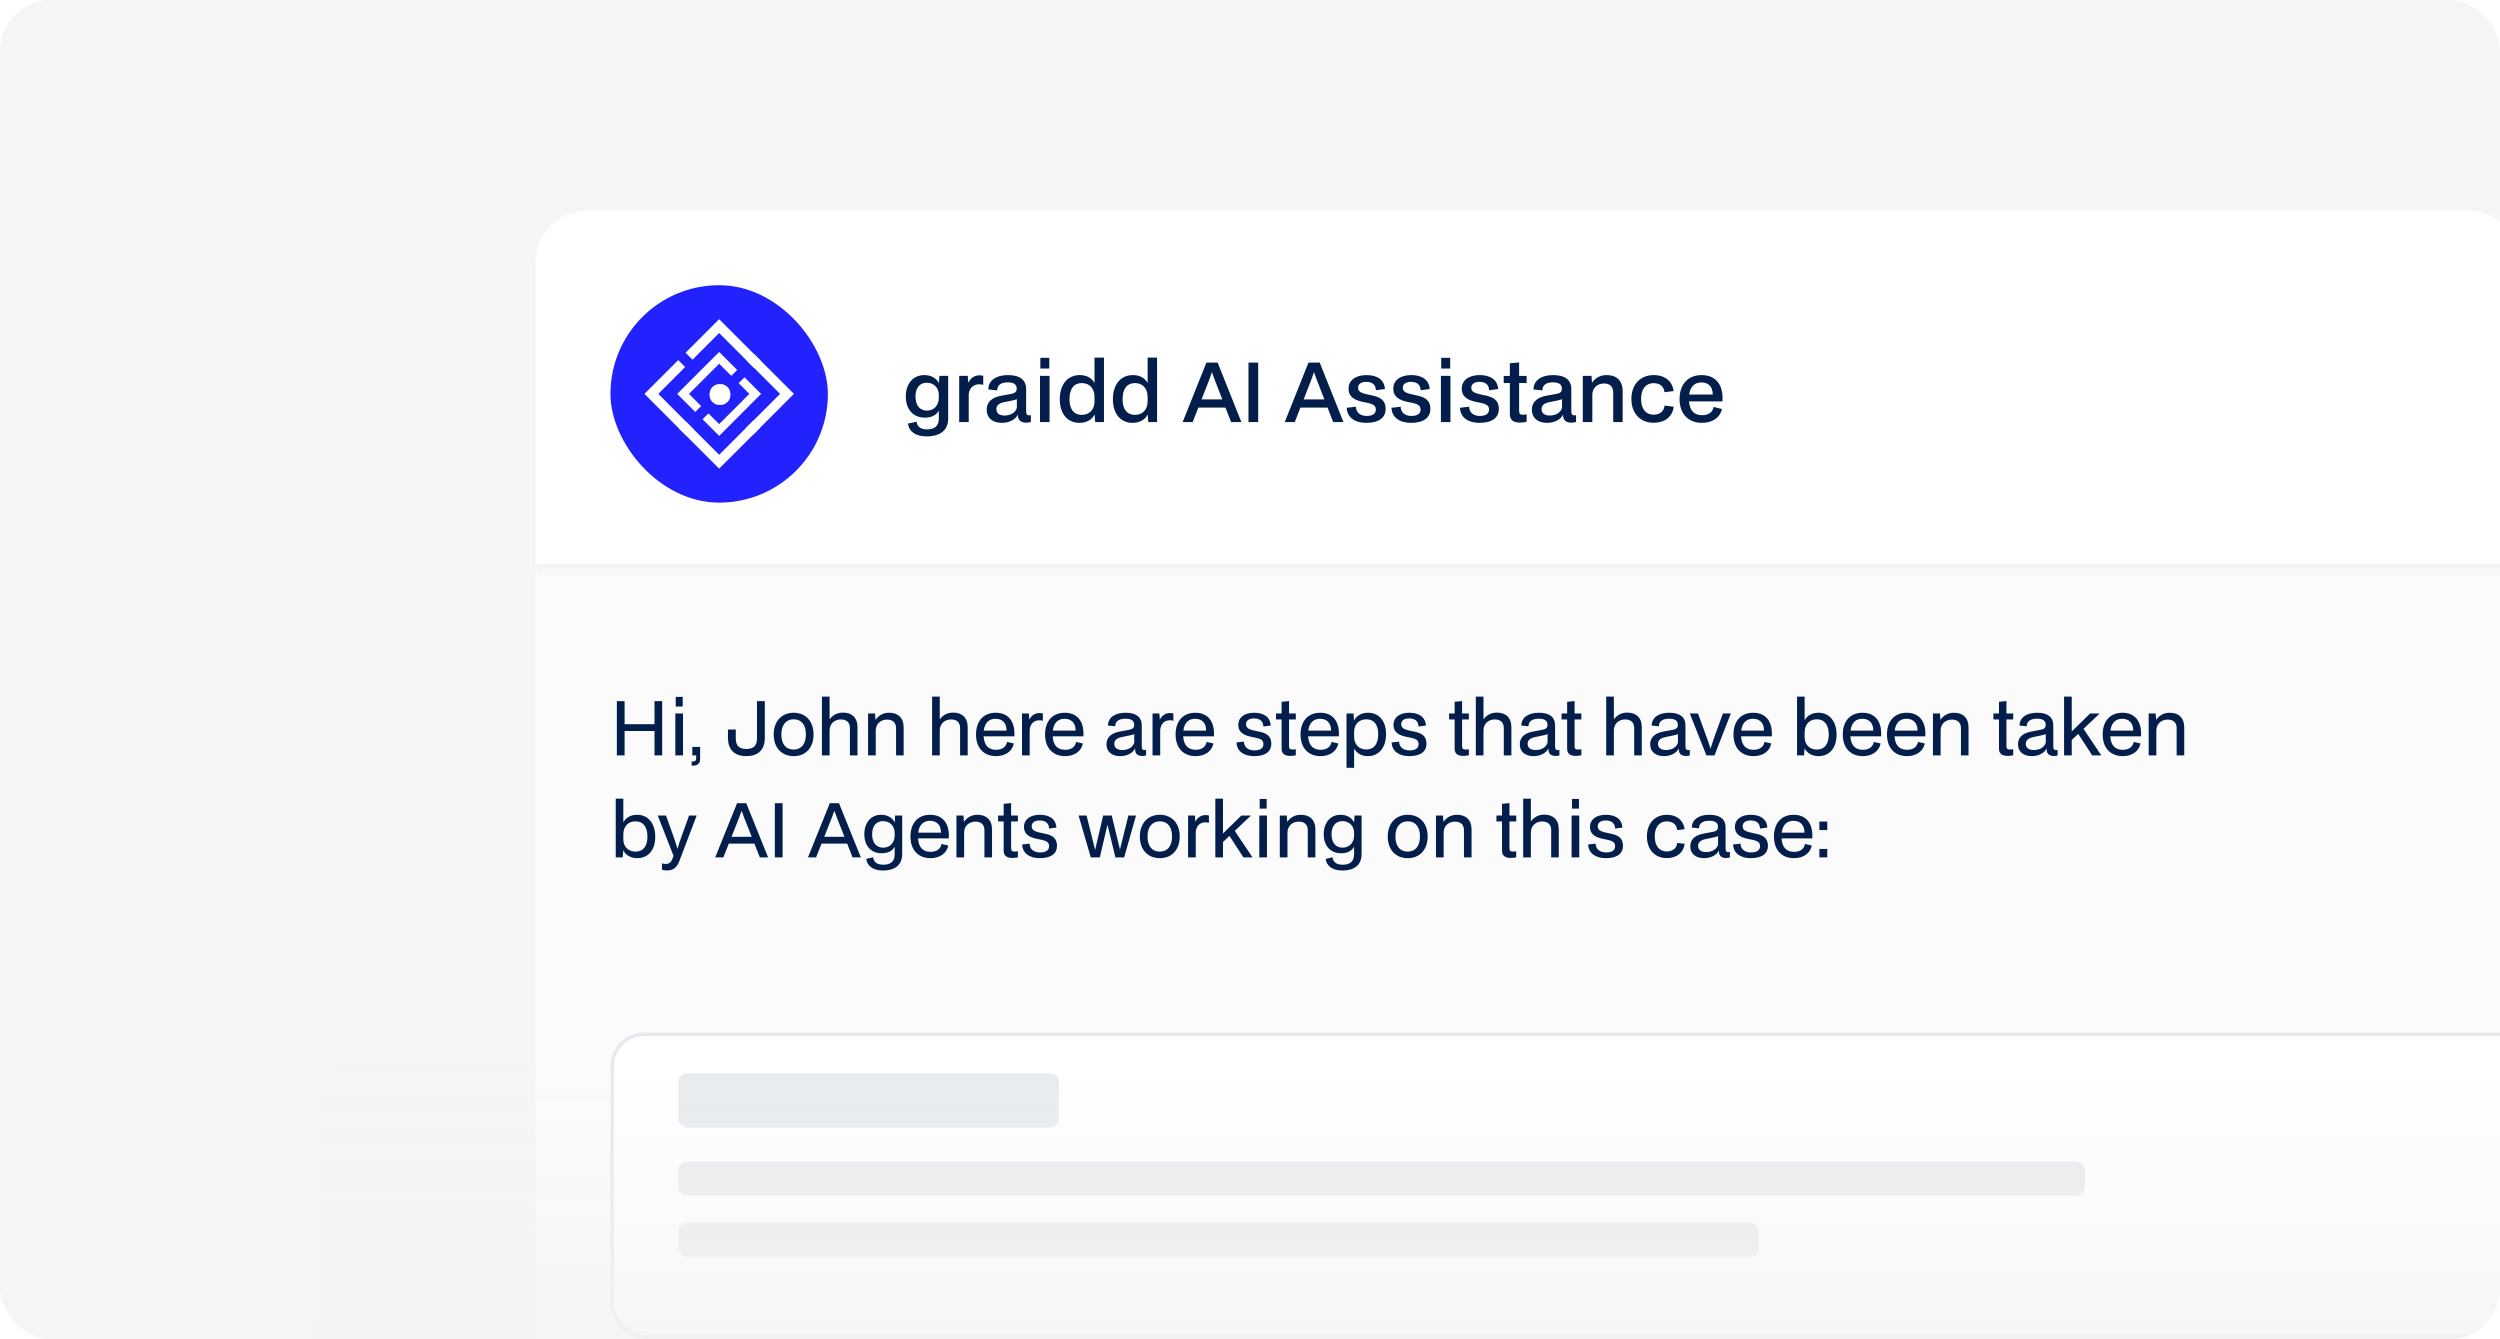 <svg width="392" height="210" viewBox="0 0 392 210" fill="none" xmlns="http://www.w3.org/2000/svg">
<g clip-path="url(#clip0_243_531)">
<rect width="392" height="210" rx="8" fill="#F5F5F6"/>
<g filter="url(#filter0_d_243_531)">
<rect x="84" y="33" width="311.085" height="202.418" rx="8.095" fill="#FBFBFB"/>
</g>
<g filter="url(#filter1_dd_243_531)">
<rect x="95.719" y="157.647" width="314.281" height="47.941" rx="5.327" fill="white"/>
<rect x="95.985" y="157.914" width="313.748" height="47.408" rx="5.06" stroke="#465A7A" stroke-opacity="0.14" stroke-width="0.533"/>
</g>
<rect x="106.372" y="168.301" width="59.66" height="8.523" rx="1.349" fill="#E7EAEE"/>
<rect x="106.372" y="182.15" width="220.529" height="5.327" rx="1.349" fill="#CDD2DA" fill-opacity="0.47"/>
<rect x="106.372" y="191.739" width="169.392" height="5.327" rx="1.349" fill="#CDD2DA" fill-opacity="0.47"/>
<mask id="path-8-inside-1_243_531" fill="white">
<path d="M84 41.094C84 36.624 87.624 33 92.094 33L386.99 33C391.461 33 395.085 36.624 395.085 41.094V89.464H84V41.094Z"/>
</mask>
<path d="M84 41.094C84 36.624 87.624 33 92.094 33L386.99 33C391.461 33 395.085 36.624 395.085 41.094V89.464H84V41.094Z" fill="white"/>
<path d="M84 33L395.085 33L84 33ZM395.085 90.529H84V88.399H395.085V90.529ZM84 89.464V33V89.464ZM395.085 33V89.464V33Z" fill="#465A7A" fill-opacity="0.08" mask="url(#path-8-inside-1_243_531)"/>
<path d="M145.275 68.427C143.562 68.427 142.501 67.634 142.36 66.419L143.728 66.125C143.818 67.02 144.508 67.327 145.365 67.327C146.477 67.327 147.206 66.841 147.206 65.665V64.4C146.771 65.154 145.991 65.486 145.007 65.486C143.179 65.486 142.028 64.169 142.028 62.175C142.028 60.194 143.153 58.813 144.943 58.813C145.978 58.813 146.835 59.286 147.218 60.078L147.295 58.941H148.676V65.627C148.676 67.302 147.615 68.427 145.275 68.427ZM145.352 64.387C146.464 64.387 147.206 63.543 147.206 62.392V61.945C147.206 60.807 146.451 60.014 145.314 60.014C144.176 60.014 143.549 60.858 143.549 62.188C143.549 63.492 144.176 64.387 145.352 64.387ZM150.401 66.177V58.941H151.744L151.833 60.027C152.204 59.26 152.792 58.851 153.572 58.851C153.828 58.851 154.032 58.877 154.173 58.928V60.334H154.083C153.943 60.283 153.751 60.257 153.559 60.257C152.613 60.257 151.999 60.858 151.897 61.804V66.177H150.401ZM157.103 66.304C155.582 66.304 154.713 65.486 154.713 64.272C154.713 62.878 155.748 62.277 157.001 62.047L158.535 61.766C159.251 61.638 159.417 61.37 159.417 60.935C159.417 60.347 159.059 59.951 158.024 59.951C157.001 59.951 156.349 60.36 156.362 61.216L154.968 61.063C154.981 59.631 156.209 58.813 158.037 58.813C159.916 58.813 160.9 59.567 160.9 61.024V64.54C160.9 65.026 161.118 65.128 161.348 65.128C161.488 65.128 161.54 65.115 161.565 65.103H161.642V66.151C161.45 66.24 161.092 66.279 160.913 66.279C160.159 66.279 159.647 65.934 159.609 65.205V65C159.238 65.793 158.254 66.304 157.103 66.304ZM157.5 65.154C158.484 65.154 159.213 64.706 159.443 63.952V62.584C159.251 62.686 158.944 62.75 158.484 62.853L157.449 63.057C156.477 63.249 156.234 63.696 156.234 64.157C156.234 64.834 156.758 65.154 157.5 65.154ZM163.125 57.79V56.102H164.531V57.79H163.125ZM163.073 66.177V58.941H164.569V66.177H163.073ZM166.173 62.597C166.173 60.283 167.401 58.813 169.306 58.813C170.367 58.813 171.172 59.247 171.619 60.053V56.077H173.102V66.177H171.722L171.632 64.988C171.223 65.819 170.341 66.304 169.267 66.304C167.362 66.304 166.173 64.86 166.173 62.597ZM167.695 62.597C167.695 64.169 168.385 65.052 169.612 65.052C170.84 65.052 171.619 64.221 171.619 62.929V62.239C171.619 60.909 170.852 60.066 169.625 60.066C168.385 60.066 167.695 60.973 167.695 62.597ZM174.501 62.597C174.501 60.283 175.728 58.813 177.633 58.813C178.694 58.813 179.499 59.247 179.947 60.053V56.077H181.43V66.177H180.049L179.96 64.988C179.55 65.819 178.668 66.304 177.594 66.304C175.69 66.304 174.501 64.86 174.501 62.597ZM176.022 62.597C176.022 64.169 176.712 65.052 177.94 65.052C179.167 65.052 179.947 64.221 179.947 62.929V62.239C179.947 60.909 179.18 60.066 177.952 60.066C176.712 60.066 176.022 60.973 176.022 62.597ZM185.442 66.177L189.162 56.857H190.926L194.647 66.177H193.036L192.154 63.914H187.897L187.014 66.177H185.442ZM189.571 59.644L188.408 62.623H191.655L190.505 59.644C190.338 59.235 190.198 58.825 190.032 58.34C189.865 58.825 189.725 59.235 189.571 59.644ZM197.284 66.177H195.762V56.857H197.284V66.177ZM201.447 66.177L205.168 56.857H206.932L210.652 66.177H209.041L208.159 63.914H203.902L203.02 66.177H201.447ZM205.577 59.644L204.413 62.623H207.66L206.51 59.644C206.344 59.235 206.203 58.825 206.037 58.34C205.871 58.825 205.73 59.235 205.577 59.644ZM214.235 66.304C212.368 66.304 211.231 65.409 211.167 63.939L212.611 63.773C212.611 64.642 213.251 65.218 214.286 65.218C215.155 65.218 215.731 64.924 215.731 64.208C215.731 63.326 214.823 63.262 213.621 63.006C212.177 62.686 211.448 62.086 211.448 60.935C211.448 59.644 212.547 58.813 214.26 58.813C215.974 58.813 217.06 59.567 217.163 60.999L215.731 61.191C215.731 60.385 215.232 59.874 214.209 59.874C213.404 59.874 212.944 60.257 212.944 60.782C212.944 61.498 213.557 61.689 214.925 61.958C216.332 62.226 217.265 62.674 217.265 64.131C217.265 65.435 216.28 66.304 214.235 66.304ZM221.251 66.304C219.385 66.304 218.247 65.409 218.183 63.939L219.628 63.773C219.628 64.642 220.267 65.218 221.302 65.218C222.172 65.218 222.747 64.924 222.747 64.208C222.747 63.326 221.839 63.262 220.638 63.006C219.193 62.686 218.464 62.086 218.464 60.935C218.464 59.644 219.564 58.813 221.277 58.813C222.99 58.813 224.077 59.567 224.179 60.999L222.747 61.191C222.747 60.385 222.248 59.874 221.226 59.874C220.42 59.874 219.96 60.257 219.96 60.782C219.96 61.498 220.574 61.689 221.942 61.958C223.348 62.226 224.281 62.674 224.281 64.131C224.281 65.435 223.297 66.304 221.251 66.304ZM225.985 57.79V56.102H227.391V57.79H225.985ZM225.934 66.177V58.941H227.43V66.177H225.934ZM231.988 66.304C230.122 66.304 228.984 65.409 228.92 63.939L230.365 63.773C230.365 64.642 231.004 65.218 232.039 65.218C232.909 65.218 233.484 64.924 233.484 64.208C233.484 63.326 232.576 63.262 231.374 63.006C229.93 62.686 229.201 62.086 229.201 60.935C229.201 59.644 230.301 58.813 232.014 58.813C233.727 58.813 234.813 59.567 234.916 60.999L233.484 61.191C233.484 60.385 232.985 59.874 231.963 59.874C231.157 59.874 230.697 60.257 230.697 60.782C230.697 61.498 231.311 61.689 232.678 61.958C234.085 62.226 235.018 62.674 235.018 64.131C235.018 65.435 234.034 66.304 231.988 66.304ZM238.289 66.266C237.253 66.266 236.742 65.806 236.742 64.936V60.053L235.783 60.066V58.941L236.742 58.953V56.959L238.199 56.831V58.953L239.376 58.941V60.066L238.199 60.053V64.361C238.199 64.885 238.314 65.026 238.787 65.026C239.043 65.026 239.235 65 239.376 64.962V66.138C238.992 66.228 238.609 66.266 238.289 66.266ZM242.586 66.304C241.065 66.304 240.195 65.486 240.195 64.272C240.195 62.878 241.231 62.277 242.484 62.047L244.018 61.766C244.734 61.638 244.9 61.37 244.9 60.935C244.9 60.347 244.542 59.951 243.506 59.951C242.484 59.951 241.832 60.36 241.845 61.216L240.451 61.063C240.464 59.631 241.691 58.813 243.519 58.813C245.399 58.813 246.383 59.567 246.383 61.024V64.54C246.383 65.026 246.6 65.128 246.83 65.128C246.971 65.128 247.022 65.115 247.048 65.103H247.124V66.151C246.933 66.24 246.575 66.279 246.396 66.279C245.641 66.279 245.13 65.934 245.092 65.205V65C244.721 65.793 243.737 66.304 242.586 66.304ZM242.982 65.154C243.967 65.154 244.695 64.706 244.926 63.952V62.584C244.734 62.686 244.427 62.75 243.967 62.853L242.931 63.057C241.96 63.249 241.717 63.696 241.717 64.157C241.717 64.834 242.241 65.154 242.982 65.154ZM248.181 66.177V58.941H249.549L249.626 60.002C250.227 59.184 250.968 58.813 251.953 58.813C253.41 58.813 254.433 59.644 254.433 61.331V66.177H252.95V61.51C252.95 60.654 252.451 60.13 251.493 60.13C250.508 60.13 249.69 60.794 249.677 61.881V66.177H248.181ZM259.291 66.292C257.169 66.292 255.801 64.796 255.801 62.546C255.801 60.296 257.194 58.813 259.304 58.813C261.106 58.813 262.244 59.823 262.423 61.319L260.991 61.498C260.889 60.539 260.224 60.078 259.278 60.078C258.064 60.078 257.322 60.999 257.322 62.546C257.322 64.093 258.051 65.026 259.278 65.026C260.25 65.026 260.915 64.502 261.004 63.594L262.436 63.773C262.257 65.371 261.004 66.292 259.291 66.292ZM266.87 66.304C264.773 66.304 263.354 64.936 263.354 62.571C263.354 60.296 264.645 58.813 266.819 58.813C268.915 58.813 270.27 60.206 270.079 62.942H264.837C264.952 64.412 265.681 65.103 266.883 65.103C267.893 65.103 268.545 64.63 268.698 63.811L270.002 64.131C269.734 65.435 268.545 66.304 266.87 66.304ZM266.793 59.963C265.783 59.963 265.042 60.551 264.863 61.868H268.557C268.583 60.718 267.931 59.963 266.793 59.963Z" fill="#031E4B"/>
<path d="M96.722 118.445V109.938H97.936V113.555H102.627V109.938H103.829V118.445H102.627V114.617H97.936V118.445H96.722ZM105.951 110.789V109.272H107.047V110.789H105.951ZM105.892 118.445V111.875H107.094V118.445H105.892ZM108.45 120.055V119.401H108.648C109.045 119.401 109.162 119.191 109.162 118.888V118.445H108.555V117.114H109.78V118.993C109.78 119.728 109.337 120.055 108.683 120.055H108.45ZM117.027 118.561C115.067 118.561 114.145 117.429 114.145 115.737V114.395H115.37V115.784C115.37 117.044 116.035 117.441 117.027 117.441C118.299 117.441 118.696 116.776 118.696 115.784V109.938H119.921V115.737C119.921 117.663 118.766 118.561 117.027 118.561ZM124.453 118.561C122.539 118.561 121.314 117.208 121.314 115.177C121.314 113.112 122.551 111.758 124.453 111.758C126.344 111.758 127.569 113.112 127.569 115.165C127.569 117.219 126.344 118.561 124.453 118.561ZM124.442 117.534C125.655 117.534 126.367 116.647 126.367 115.154C126.367 113.648 125.655 112.785 124.453 112.785C123.228 112.785 122.516 113.683 122.516 115.165C122.516 116.659 123.228 117.534 124.442 117.534ZM128.878 118.445V109.226H130.08V112.797C130.628 112.073 131.305 111.735 132.192 111.735C133.511 111.735 134.456 112.481 134.456 114.034V118.445H133.266V114.15C133.266 113.333 132.799 112.808 131.854 112.808C130.885 112.808 130.08 113.45 130.08 114.524V118.445H128.878ZM136.114 118.445V111.875H137.211L137.281 112.867C137.841 112.108 138.53 111.758 139.428 111.758C140.747 111.758 141.692 112.505 141.692 114.057V118.445H140.502V114.174C140.502 113.357 140.035 112.832 139.09 112.832C138.121 112.832 137.316 113.473 137.316 114.547V118.445H136.114ZM146.154 118.445V109.226H147.356V112.797C147.905 112.073 148.581 111.735 149.468 111.735C150.787 111.735 151.732 112.481 151.732 114.034V118.445H150.542V114.15C150.542 113.333 150.075 112.808 149.13 112.808C148.161 112.808 147.356 113.45 147.356 114.524V118.445H146.154ZM156.18 118.561C154.289 118.561 153.041 117.313 153.041 115.165C153.041 113.112 154.173 111.758 156.133 111.758C157.988 111.758 159.202 112.983 159.05 115.457H154.231C154.313 116.881 155.013 117.569 156.191 117.569C157.148 117.569 157.767 117.114 157.907 116.332L158.969 116.577C158.735 117.768 157.685 118.561 156.18 118.561ZM156.11 112.703C155.141 112.703 154.418 113.252 154.254 114.559H157.825C157.848 113.438 157.218 112.703 156.11 112.703ZM160.251 118.445V111.875H161.325L161.395 112.843C161.733 112.178 162.282 111.805 162.982 111.805C163.215 111.805 163.402 111.828 163.519 111.875V113.007H163.437C163.308 112.96 163.133 112.937 162.982 112.937C162.095 112.937 161.535 113.52 161.453 114.442V118.445H160.251ZM167.006 118.561C165.115 118.561 163.867 117.313 163.867 115.165C163.867 113.112 164.999 111.758 166.959 111.758C168.815 111.758 170.028 112.983 169.877 115.457H165.057C165.139 116.881 165.839 117.569 167.018 117.569C167.974 117.569 168.593 117.114 168.733 116.332L169.795 116.577C169.561 117.768 168.511 118.561 167.006 118.561ZM166.936 112.703C165.967 112.703 165.244 113.252 165.08 114.559H168.651C168.675 113.438 168.044 112.703 166.936 112.703ZM175.656 118.561C174.279 118.561 173.497 117.814 173.497 116.729C173.497 115.422 174.489 114.909 175.609 114.699L176.986 114.442C177.686 114.314 177.838 114.069 177.838 113.648C177.838 113.1 177.511 112.692 176.484 112.692C175.492 112.692 174.85 113.077 174.862 113.882L173.73 113.765C173.753 112.481 174.85 111.758 176.484 111.758C178.118 111.758 179.028 112.411 179.028 113.742V117.056C179.028 117.523 179.226 117.616 179.436 117.616C179.565 117.616 179.611 117.604 179.635 117.593H179.705V118.445C179.541 118.515 179.238 118.538 179.11 118.538C178.445 118.538 177.989 118.223 177.989 117.546V117.336C177.663 118.071 176.729 118.561 175.656 118.561ZM175.959 117.604C176.892 117.604 177.616 117.184 177.849 116.472V115.107C177.674 115.2 177.371 115.259 176.904 115.364L175.936 115.562C174.955 115.761 174.722 116.192 174.722 116.636C174.722 117.301 175.247 117.604 175.959 117.604ZM180.718 118.445V111.875H181.792L181.862 112.843C182.2 112.178 182.749 111.805 183.449 111.805C183.682 111.805 183.869 111.828 183.986 111.875V113.007H183.904C183.776 112.96 183.601 112.937 183.449 112.937C182.562 112.937 182.002 113.52 181.92 114.442V118.445H180.718ZM187.473 118.561C185.583 118.561 184.334 117.313 184.334 115.165C184.334 113.112 185.466 111.758 187.426 111.758C189.282 111.758 190.495 112.983 190.344 115.457H185.524C185.606 116.881 186.306 117.569 187.485 117.569C188.442 117.569 189.06 117.114 189.2 116.332L190.262 116.577C190.029 117.768 188.978 118.561 187.473 118.561ZM187.403 112.703C186.434 112.703 185.711 113.252 185.548 114.559H189.118C189.142 113.438 188.512 112.703 187.403 112.703ZM196.648 118.561C194.991 118.561 193.929 117.756 193.882 116.414L195.049 116.286C195.049 117.103 195.679 117.663 196.683 117.663C197.535 117.663 198.107 117.383 198.107 116.671C198.107 115.807 197.231 115.761 196.111 115.516C194.769 115.224 194.162 114.652 194.162 113.637C194.162 112.505 195.131 111.758 196.648 111.758C198.165 111.758 199.168 112.423 199.25 113.765L198.095 113.917C198.095 113.158 197.616 112.645 196.613 112.645C195.819 112.645 195.376 113.018 195.376 113.543C195.376 114.22 195.924 114.43 197.22 114.675C198.538 114.92 199.343 115.34 199.343 116.636C199.343 117.791 198.48 118.561 196.648 118.561ZM202.296 118.526C201.42 118.526 200.954 118.141 200.954 117.418V112.808H200.078V111.875H200.954V110.043L202.12 109.926V111.875H203.182V112.808H202.12V116.928C202.12 117.406 202.237 117.523 202.669 117.523C202.902 117.523 203.054 117.511 203.182 117.476V118.433C202.832 118.503 202.541 118.526 202.296 118.526ZM207.063 118.561C205.172 118.561 203.924 117.313 203.924 115.165C203.924 113.112 205.056 111.758 207.016 111.758C208.872 111.758 210.085 112.983 209.933 115.457H205.114C205.196 116.881 205.896 117.569 207.074 117.569C208.031 117.569 208.65 117.114 208.79 116.332L209.852 116.577C209.618 117.768 208.568 118.561 207.063 118.561ZM206.993 112.703C206.024 112.703 205.301 113.252 205.137 114.559H208.708C208.732 113.438 208.101 112.703 206.993 112.703ZM211.134 120.393V111.875H212.231L212.313 112.995C212.686 112.213 213.503 111.758 214.507 111.758C216.245 111.758 217.331 113.053 217.331 115.107C217.331 117.219 216.21 118.561 214.483 118.561C213.55 118.561 212.756 118.165 212.324 117.371V120.393H211.134ZM212.324 115.481C212.324 116.729 213.071 117.523 214.238 117.523C215.44 117.523 216.105 116.659 216.105 115.107C216.105 113.625 215.429 112.785 214.25 112.785C213.095 112.785 212.324 113.567 212.324 114.78V115.481ZM220.978 118.561C219.321 118.561 218.259 117.756 218.213 116.414L219.38 116.286C219.38 117.103 220.01 117.663 221.013 117.663C221.865 117.663 222.437 117.383 222.437 116.671C222.437 115.807 221.562 115.761 220.441 115.516C219.099 115.224 218.493 114.652 218.493 113.637C218.493 112.505 219.461 111.758 220.978 111.758C222.495 111.758 223.499 112.423 223.581 113.765L222.425 113.917C222.425 113.158 221.947 112.645 220.943 112.645C220.15 112.645 219.706 113.018 219.706 113.543C219.706 114.22 220.255 114.43 221.55 114.675C222.869 114.92 223.674 115.34 223.674 116.636C223.674 117.791 222.81 118.561 220.978 118.561ZM229.429 118.526C228.554 118.526 228.087 118.141 228.087 117.418V112.808H227.212V111.875H228.087V110.043L229.254 109.926V111.875H230.316V112.808H229.254V116.928C229.254 117.406 229.371 117.523 229.803 117.523C230.036 117.523 230.188 117.511 230.316 117.476V118.433C229.966 118.503 229.674 118.526 229.429 118.526ZM231.408 118.445V109.226H232.61V112.797C233.158 112.073 233.835 111.735 234.722 111.735C236.04 111.735 236.986 112.481 236.986 114.034V118.445H235.795V114.15C235.795 113.333 235.329 112.808 234.383 112.808C233.415 112.808 232.61 113.45 232.61 114.524V118.445H231.408ZM240.464 118.561C239.087 118.561 238.306 117.814 238.306 116.729C238.306 115.422 239.298 114.909 240.418 114.699L241.795 114.442C242.495 114.314 242.647 114.069 242.647 113.648C242.647 113.1 242.32 112.692 241.293 112.692C240.301 112.692 239.659 113.077 239.671 113.882L238.539 113.765C238.562 112.481 239.659 111.758 241.293 111.758C242.927 111.758 243.837 112.411 243.837 113.742V117.056C243.837 117.523 244.035 117.616 244.245 117.616C244.374 117.616 244.42 117.604 244.444 117.593H244.514V118.445C244.35 118.515 244.047 118.538 243.919 118.538C243.254 118.538 242.798 118.223 242.798 117.546V117.336C242.472 118.071 241.538 118.561 240.464 118.561ZM240.768 117.604C241.701 117.604 242.425 117.184 242.658 116.472V115.107C242.483 115.2 242.18 115.259 241.713 115.364L240.745 115.562C239.764 115.761 239.531 116.192 239.531 116.636C239.531 117.301 240.056 117.604 240.768 117.604ZM247.07 118.526C246.195 118.526 245.728 118.141 245.728 117.418V112.808H244.853V111.875H245.728V110.043L246.895 109.926V111.875H247.957V112.808H246.895V116.928C246.895 117.406 247.012 117.523 247.444 117.523C247.677 117.523 247.829 117.511 247.957 117.476V118.433C247.607 118.503 247.315 118.526 247.07 118.526ZM251.852 118.445V109.226H253.054V112.797C253.602 112.073 254.279 111.735 255.166 111.735C256.485 111.735 257.43 112.481 257.43 114.034V118.445H256.24V114.15C256.24 113.333 255.773 112.808 254.828 112.808C253.859 112.808 253.054 113.45 253.054 114.524V118.445H251.852ZM260.909 118.561C259.532 118.561 258.75 117.814 258.75 116.729C258.75 115.422 259.742 114.909 260.862 114.699L262.239 114.442C262.939 114.314 263.091 114.069 263.091 113.648C263.091 113.1 262.764 112.692 261.737 112.692C260.746 112.692 260.104 113.077 260.115 113.882L258.983 113.765C259.007 112.481 260.104 111.758 261.737 111.758C263.371 111.758 264.281 112.411 264.281 113.742V117.056C264.281 117.523 264.48 117.616 264.69 117.616C264.818 117.616 264.865 117.604 264.888 117.593H264.958V118.445C264.795 118.515 264.491 118.538 264.363 118.538C263.698 118.538 263.243 118.223 263.243 117.546V117.336C262.916 118.071 261.982 118.561 260.909 118.561ZM261.212 117.604C262.146 117.604 262.869 117.184 263.103 116.472V115.107C262.928 115.2 262.624 115.259 262.158 115.364L261.189 115.562C260.209 115.761 259.975 116.192 259.975 116.636C259.975 117.301 260.5 117.604 261.212 117.604ZM267.564 118.445L264.961 111.875H266.245L267.4 115.037C267.75 115.982 267.937 116.519 268.217 117.383C268.45 116.601 268.731 115.784 268.999 115.049L270.154 111.875H271.391L268.836 118.445H267.564ZM274.949 118.561C273.058 118.561 271.81 117.313 271.81 115.165C271.81 113.112 272.942 111.758 274.902 111.758C276.757 111.758 277.971 112.983 277.819 115.457H273C273.082 116.881 273.782 117.569 274.96 117.569C275.917 117.569 276.536 117.114 276.676 116.332L277.738 116.577C277.504 117.768 276.454 118.561 274.949 118.561ZM274.879 112.703C273.91 112.703 273.187 113.252 273.023 114.559H276.594C276.617 113.438 275.987 112.703 274.879 112.703ZM281.778 118.445V109.226H282.968V112.937C283.412 112.143 284.182 111.758 285.127 111.758C286.854 111.758 287.974 113.1 287.974 115.2C287.974 117.254 286.889 118.561 285.15 118.561C284.158 118.561 283.33 118.094 282.956 117.324L282.875 118.445H281.778ZM282.968 115.609C282.968 116.764 283.75 117.534 284.894 117.534C286.072 117.534 286.749 116.682 286.749 115.2C286.749 113.66 286.084 112.785 284.882 112.785C283.715 112.785 282.968 113.59 282.968 114.839V115.609ZM292.088 118.561C290.198 118.561 288.949 117.313 288.949 115.165C288.949 113.112 290.081 111.758 292.042 111.758C293.897 111.758 295.111 112.983 294.959 115.457H290.139C290.221 116.881 290.921 117.569 292.1 117.569C293.057 117.569 293.675 117.114 293.815 116.332L294.877 116.577C294.644 117.768 293.594 118.561 292.088 118.561ZM292.018 112.703C291.05 112.703 290.326 113.252 290.163 114.559H293.734C293.757 113.438 293.127 112.703 292.018 112.703ZM299.017 118.561C297.127 118.561 295.878 117.313 295.878 115.165C295.878 113.112 297.01 111.758 298.97 111.758C300.826 111.758 302.039 112.983 301.888 115.457H297.068C297.15 116.881 297.85 117.569 299.029 117.569C299.986 117.569 300.604 117.114 300.744 116.332L301.806 116.577C301.573 117.768 300.522 118.561 299.017 118.561ZM298.947 112.703C297.978 112.703 297.255 113.252 297.092 114.559H300.662C300.686 113.438 300.056 112.703 298.947 112.703ZM303.088 118.445V111.875H304.185L304.255 112.867C304.815 112.108 305.504 111.758 306.403 111.758C307.721 111.758 308.666 112.505 308.666 114.057V118.445H307.476V114.174C307.476 113.357 307.009 112.832 306.064 112.832C305.096 112.832 304.29 113.473 304.29 114.547V118.445H303.088ZM314.785 118.526C313.91 118.526 313.443 118.141 313.443 117.418V112.808H312.568V111.875H313.443V110.043L314.61 109.926V111.875H315.672V112.808H314.61V116.928C314.61 117.406 314.727 117.523 315.159 117.523C315.392 117.523 315.544 117.511 315.672 117.476V118.433C315.322 118.503 315.03 118.526 314.785 118.526ZM318.584 118.561C317.207 118.561 316.425 117.814 316.425 116.729C316.425 115.422 317.417 114.909 318.537 114.699L319.914 114.442C320.614 114.314 320.766 114.069 320.766 113.648C320.766 113.1 320.439 112.692 319.413 112.692C318.421 112.692 317.779 113.077 317.79 113.882L316.659 113.765C316.682 112.481 317.779 111.758 319.413 111.758C321.046 111.758 321.956 112.411 321.956 113.742V117.056C321.956 117.523 322.155 117.616 322.365 117.616C322.493 117.616 322.54 117.604 322.563 117.593H322.633V118.445C322.47 118.515 322.167 118.538 322.038 118.538C321.373 118.538 320.918 118.223 320.918 117.546V117.336C320.591 118.071 319.658 118.561 318.584 118.561ZM318.887 117.604C319.821 117.604 320.544 117.184 320.778 116.472V115.107C320.603 115.2 320.299 115.259 319.833 115.364L318.864 115.562C317.884 115.761 317.65 116.192 317.65 116.636C317.65 117.301 318.176 117.604 318.887 117.604ZM323.647 118.445V109.226H324.849V114.687L327.731 111.875H329.236L326.692 114.279L329.481 118.445H328.058L325.864 115.072L324.849 116.029V118.445H323.647ZM332.84 118.561C330.95 118.561 329.701 117.313 329.701 115.165C329.701 113.112 330.833 111.758 332.794 111.758C334.649 111.758 335.863 112.983 335.711 115.457H330.891C330.973 116.881 331.673 117.569 332.852 117.569C333.809 117.569 334.427 117.114 334.567 116.332L335.629 116.577C335.396 117.768 334.346 118.561 332.84 118.561ZM332.77 112.703C331.802 112.703 331.078 113.252 330.915 114.559H334.486C334.509 113.438 333.879 112.703 332.77 112.703ZM336.912 118.445V111.875H338.009L338.079 112.867C338.639 112.108 339.327 111.758 340.226 111.758C341.544 111.758 342.49 112.505 342.49 114.057V118.445H341.299V114.174C341.299 113.357 340.833 112.832 339.887 112.832C338.919 112.832 338.114 113.473 338.114 114.547V118.445H336.912ZM96.547 134.445V125.226H97.738V128.937C98.181 128.143 98.951 127.758 99.897 127.758C101.624 127.758 102.744 129.1 102.744 131.2C102.744 133.254 101.659 134.561 99.92 134.561C98.928 134.561 98.1 134.094 97.726 133.324L97.644 134.445H96.547ZM97.738 131.609C97.738 132.764 98.52 133.534 99.663 133.534C100.842 133.534 101.519 132.682 101.519 131.2C101.519 129.66 100.854 128.785 99.652 128.785C98.485 128.785 97.738 129.59 97.738 130.839V131.609ZM104.56 136.487C104.327 136.487 103.988 136.44 103.802 136.37V135.39H103.895C104 135.436 104.152 135.471 104.327 135.471C104.887 135.471 105.202 135.25 105.389 134.76L105.61 134.2L103.136 127.875H104.432L105.529 130.944C105.657 131.305 105.984 132.227 106.229 133.091C106.474 132.251 106.637 131.772 106.941 130.944L108.049 127.875H109.239L106.521 135.016C106.089 136.16 105.435 136.487 104.56 136.487ZM112.144 134.445L115.575 125.938H117.011L120.441 134.445H119.146L118.294 132.274H114.28L113.416 134.445H112.144ZM115.844 128.33L114.7 131.212H117.874L116.73 128.33C116.579 127.956 116.439 127.571 116.287 127.116C116.135 127.571 115.995 127.956 115.844 128.33ZM122.711 134.445H121.497V125.938H122.711V134.445ZM126.686 134.445L130.116 125.938H131.552L134.983 134.445H133.687L132.835 132.274H128.821L127.958 134.445H126.686ZM130.385 128.33L129.241 131.212H132.415L131.272 128.33C131.12 127.956 130.98 127.571 130.828 127.116C130.677 127.571 130.537 127.956 130.385 128.33ZM138.442 136.498C136.902 136.498 135.957 135.775 135.828 134.678L136.914 134.421C136.995 135.285 137.672 135.588 138.501 135.588C139.574 135.588 140.286 135.121 140.286 133.966V132.776C139.878 133.488 139.166 133.791 138.232 133.791C136.564 133.791 135.525 132.601 135.525 130.804C135.525 129.03 136.54 127.758 138.174 127.758C139.142 127.758 139.936 128.213 140.286 128.96L140.356 127.875H141.465V133.943C141.465 135.471 140.496 136.498 138.442 136.498ZM138.489 132.916C139.563 132.916 140.286 132.099 140.286 131.025V130.582C140.286 129.52 139.539 128.75 138.454 128.75C137.357 128.75 136.75 129.567 136.75 130.815C136.75 132.052 137.345 132.916 138.489 132.916ZM145.9 134.561C144.01 134.561 142.761 133.313 142.761 131.165C142.761 129.112 143.893 127.758 145.854 127.758C147.709 127.758 148.923 128.983 148.771 131.457H143.952C144.033 132.881 144.734 133.569 145.912 133.569C146.869 133.569 147.488 133.114 147.628 132.332L148.689 132.577C148.456 133.768 147.406 134.561 145.9 134.561ZM145.83 128.703C144.862 128.703 144.138 129.252 143.975 130.559H147.546C147.569 129.438 146.939 128.703 145.83 128.703ZM149.972 134.445V127.875H151.069L151.139 128.867C151.699 128.108 152.387 127.758 153.286 127.758C154.605 127.758 155.55 128.505 155.55 130.057V134.445H154.36V130.174C154.36 129.357 153.893 128.832 152.948 128.832C151.979 128.832 151.174 129.473 151.174 130.547V134.445H149.972ZM158.717 134.526C157.842 134.526 157.375 134.141 157.375 133.418V128.808H156.5V127.875H157.375V126.043L158.542 125.926V127.875H159.604V128.808H158.542V132.928C158.542 133.406 158.659 133.523 159.091 133.523C159.324 133.523 159.476 133.511 159.604 133.476V134.433C159.254 134.503 158.962 134.526 158.717 134.526ZM163.041 134.561C161.384 134.561 160.322 133.756 160.275 132.414L161.442 132.286C161.442 133.103 162.072 133.663 163.076 133.663C163.928 133.663 164.5 133.383 164.5 132.671C164.5 131.807 163.625 131.761 162.504 131.516C161.162 131.224 160.555 130.652 160.555 129.637C160.555 128.505 161.524 127.758 163.041 127.758C164.558 127.758 165.562 128.423 165.643 129.765L164.488 129.917C164.488 129.158 164.01 128.645 163.006 128.645C162.213 128.645 161.769 129.018 161.769 129.543C161.769 130.22 162.318 130.43 163.613 130.675C164.932 130.92 165.737 131.34 165.737 132.636C165.737 133.791 164.873 134.561 163.041 134.561ZM171.037 134.445L169.123 127.875H170.372L171.714 133.266L172.974 127.875H174.316L175.611 133.208L176.93 127.875H178.132L176.265 134.445H174.9L173.651 129.31L172.449 134.445H171.037ZM181.866 134.561C179.952 134.561 178.727 133.208 178.727 131.177C178.727 129.112 179.964 127.758 181.866 127.758C183.757 127.758 184.982 129.112 184.982 131.165C184.982 133.219 183.757 134.561 181.866 134.561ZM181.855 133.534C183.068 133.534 183.78 132.647 183.78 131.154C183.78 129.648 183.068 128.785 181.866 128.785C180.641 128.785 179.929 129.683 179.929 131.165C179.929 132.659 180.641 133.534 181.855 133.534ZM186.291 134.445V127.875H187.364L187.434 128.843C187.773 128.178 188.321 127.805 189.022 127.805C189.255 127.805 189.442 127.828 189.558 127.875V129.007H189.477C189.348 128.96 189.173 128.937 189.022 128.937C188.135 128.937 187.575 129.52 187.493 130.442V134.445H186.291ZM190.564 134.445V125.226H191.766V130.687L194.649 127.875H196.154L193.61 130.279L196.399 134.445H194.975L192.782 131.072L191.766 132.029V134.445H190.564ZM197.517 126.789V125.272H198.614V126.789H197.517ZM197.459 134.445V127.875H198.661V134.445H197.459ZM200.673 134.445V127.875H201.77L201.84 128.867C202.4 128.108 203.088 127.758 203.987 127.758C205.305 127.758 206.251 128.505 206.251 130.057V134.445H205.06V130.174C205.06 129.357 204.594 128.832 203.648 128.832C202.68 128.832 201.875 129.473 201.875 130.547V134.445H200.673ZM210.476 136.498C208.936 136.498 207.991 135.775 207.862 134.678L208.948 134.421C209.029 135.285 209.706 135.588 210.535 135.588C211.608 135.588 212.32 135.121 212.32 133.966V132.776C211.912 133.488 211.2 133.791 210.266 133.791C208.598 133.791 207.559 132.601 207.559 130.804C207.559 129.03 208.574 127.758 210.208 127.758C211.177 127.758 211.97 128.213 212.32 128.96L212.39 127.875H213.499V133.943C213.499 135.471 212.53 136.498 210.476 136.498ZM210.523 132.916C211.597 132.916 212.32 132.099 212.32 131.025V130.582C212.32 129.52 211.573 128.75 210.488 128.75C209.391 128.75 208.784 129.567 208.784 130.815C208.784 132.052 209.379 132.916 210.523 132.916ZM220.738 134.561C218.824 134.561 217.599 133.208 217.599 131.177C217.599 129.112 218.836 127.758 220.738 127.758C222.628 127.758 223.854 129.112 223.854 131.165C223.854 133.219 222.628 134.561 220.738 134.561ZM220.726 133.534C221.94 133.534 222.652 132.647 222.652 131.154C222.652 129.648 221.94 128.785 220.738 128.785C219.513 128.785 218.801 129.683 218.801 131.165C218.801 132.659 219.513 133.534 220.726 133.534ZM225.163 134.445V127.875H226.26L226.33 128.867C226.89 128.108 227.578 127.758 228.477 127.758C229.795 127.758 230.741 128.505 230.741 130.057V134.445H229.55V130.174C229.55 129.357 229.084 128.832 228.138 128.832C227.17 128.832 226.365 129.473 226.365 130.547V134.445H225.163ZM236.86 134.526C235.984 134.526 235.518 134.141 235.518 133.418V128.808H234.642V127.875H235.518V126.043L236.684 125.926V127.875H237.746V128.808H236.684V132.928C236.684 133.406 236.801 133.523 237.233 133.523C237.466 133.523 237.618 133.511 237.746 133.476V134.433C237.396 134.503 237.105 134.526 236.86 134.526ZM238.838 134.445V125.226H240.04V128.797C240.588 128.073 241.265 127.735 242.152 127.735C243.471 127.735 244.416 128.481 244.416 130.034V134.445H243.226V130.15C243.226 129.333 242.759 128.808 241.814 128.808C240.845 128.808 240.04 129.45 240.04 130.524V134.445H238.838ZM246.486 126.789V125.272H247.583V126.789H246.486ZM246.428 134.445V127.875H247.629V134.445H246.428ZM251.793 134.561C250.136 134.561 249.074 133.756 249.027 132.414L250.194 132.286C250.194 133.103 250.824 133.663 251.828 133.663C252.68 133.663 253.252 133.383 253.252 132.671C253.252 131.807 252.376 131.761 251.256 131.516C249.914 131.224 249.307 130.652 249.307 129.637C249.307 128.505 250.276 127.758 251.793 127.758C253.31 127.758 254.314 128.423 254.395 129.765L253.24 129.917C253.24 129.158 252.762 128.645 251.758 128.645C250.964 128.645 250.521 129.018 250.521 129.543C250.521 130.22 251.07 130.43 252.365 130.675C253.683 130.92 254.489 131.34 254.489 132.636C254.489 133.791 253.625 134.561 251.793 134.561ZM261.353 134.55C259.462 134.55 258.237 133.196 258.237 131.154C258.237 129.1 259.486 127.758 261.376 127.758C262.963 127.758 263.978 128.668 264.153 130.022L262.986 130.162C262.893 129.24 262.251 128.797 261.341 128.797C260.186 128.797 259.462 129.683 259.462 131.154C259.462 132.612 260.174 133.511 261.341 133.511C262.263 133.511 262.893 133.021 262.986 132.169L264.153 132.309C263.967 133.744 262.858 134.55 261.353 134.55ZM267.199 134.561C265.822 134.561 265.041 133.814 265.041 132.729C265.041 131.422 266.033 130.909 267.153 130.699L268.53 130.442C269.23 130.314 269.382 130.069 269.382 129.648C269.382 129.1 269.055 128.692 268.028 128.692C267.036 128.692 266.394 129.077 266.406 129.882L265.274 129.765C265.297 128.481 266.394 127.758 268.028 127.758C269.662 127.758 270.572 128.411 270.572 129.742V133.056C270.572 133.523 270.77 133.616 270.98 133.616C271.109 133.616 271.155 133.604 271.179 133.593H271.249V134.445C271.085 134.515 270.782 134.538 270.654 134.538C269.988 134.538 269.533 134.223 269.533 133.546V133.336C269.207 134.071 268.273 134.561 267.199 134.561ZM267.503 133.604C268.436 133.604 269.16 133.184 269.393 132.472V131.107C269.218 131.2 268.915 131.259 268.448 131.364L267.48 131.562C266.499 131.761 266.266 132.192 266.266 132.636C266.266 133.301 266.791 133.604 267.503 133.604ZM274.517 134.561C272.86 134.561 271.798 133.756 271.751 132.414L272.918 132.286C272.918 133.103 273.548 133.663 274.552 133.663C275.403 133.663 275.975 133.383 275.975 132.671C275.975 131.807 275.1 131.761 273.98 131.516C272.638 131.224 272.031 130.652 272.031 129.637C272.031 128.505 273 127.758 274.517 127.758C276.034 127.758 277.037 128.423 277.119 129.765L275.964 129.917C275.964 129.158 275.485 128.645 274.482 128.645C273.688 128.645 273.245 129.018 273.245 129.543C273.245 130.22 273.793 130.43 275.088 130.675C276.407 130.92 277.212 131.34 277.212 132.636C277.212 133.791 276.349 134.561 274.517 134.561ZM281.296 134.561C279.406 134.561 278.157 133.313 278.157 131.165C278.157 129.112 279.289 127.758 281.25 127.758C283.105 127.758 284.319 128.983 284.167 131.457H279.347C279.429 132.881 280.129 133.569 281.308 133.569C282.265 133.569 282.883 133.114 283.023 132.332L284.085 132.577C283.852 133.768 282.802 134.561 281.296 134.561ZM281.226 128.703C280.258 128.703 279.534 129.252 279.371 130.559H282.942C282.965 129.438 282.335 128.703 281.226 128.703ZM285.279 130.15V128.82H286.516V130.15H285.279ZM285.279 134.445V133.114H286.516V134.445H285.279Z" fill="#031E4B"/>
<rect x="95.719" y="44.719" width="34.092" height="34.092" rx="17.046" fill="#2222FF"/>
<g clip-path="url(#clip1_243_531)">
<path d="M114.475 62.289C114.398 62.552 114.26 62.809 114.051 63.017C113.843 63.232 113.587 63.371 113.323 63.44C113.046 63.523 112.741 63.523 112.463 63.44C112.199 63.371 111.943 63.232 111.735 63.017C111.52 62.809 111.381 62.552 111.312 62.289C111.228 62.011 111.228 61.706 111.312 61.429C111.381 61.165 111.52 60.908 111.735 60.7C111.943 60.492 112.199 60.346 112.47 60.284C112.747 60.201 113.046 60.201 113.323 60.284C113.587 60.353 113.843 60.492 114.051 60.7C114.26 60.908 114.405 61.165 114.475 61.435C114.551 61.713 114.551 62.011 114.475 62.289Z" fill="white"/>
<path d="M118.248 55.526L118.158 55.442L112.761 50.046L107.497 55.311L108.586 56.4L112.761 52.217L117.076 56.531L117.159 56.615L117.943 57.398L118.227 57.676L122.313 61.761L118.13 65.944L116.978 67.095L112.761 71.313L108.676 67.227L108.384 66.936L107.524 66.076L103.224 61.761L107.434 57.551L106.345 56.462L101.046 61.761L106.442 67.158L106.525 67.248L107.295 68.018L107.594 68.316L112.761 73.484L118.068 68.184L119.219 67.033L124.484 61.761L118.248 55.526Z" fill="white"/>
<path d="M119.337 61.761L116.646 64.459L116.306 64.799L115.82 65.285L115.494 65.611L112.761 68.344L110.16 65.743L111.083 64.82L112.761 66.499L114.572 64.688L114.898 64.362L115.383 63.884L115.723 63.537L117.499 61.761L115.82 60.083L116.743 59.167L119.337 61.761Z" fill="white"/>
<path d="M115.591 58.016L114.669 58.931L112.761 57.031L110.992 58.806L109.841 59.958L108.031 61.761L109.931 63.669L109.009 64.591L106.186 61.761L108.919 59.035L109.231 58.716L109.716 58.231L110.07 57.884L112.761 55.185L115.591 58.016Z" fill="white"/>
<path d="M108.384 66.936L108.676 67.227L107.594 68.316L107.295 68.018L106.526 67.248L106.442 67.158L107.524 66.076L108.384 66.936Z" fill="white"/>
<path d="M114.475 61.435L114.045 61.858L112.893 63.01L112.463 63.44C112.199 63.371 111.943 63.232 111.735 63.017C111.52 62.809 111.381 62.552 111.312 62.288L111.742 61.858L112.893 60.707L113.323 60.284C113.587 60.353 113.843 60.492 114.051 60.7C114.26 60.908 114.405 61.165 114.475 61.435Z" fill="white"/>
<path d="M119.316 56.594L118.227 57.676L117.943 57.398L117.159 56.615L117.076 56.531L118.158 55.442L118.248 55.526L119.316 56.594Z" fill="white"/>
<path d="M114.475 62.288C114.398 62.552 114.26 62.809 114.051 63.017C113.843 63.232 113.587 63.371 113.323 63.44L111.312 61.428C111.381 61.165 111.52 60.908 111.735 60.7C111.943 60.492 112.199 60.346 112.47 60.284L114.475 62.288Z" fill="white"/>
<path d="M118.127 65.941L116.974 67.094L118.063 68.182L119.216 67.03L118.127 65.941Z" fill="white"/>
</g>
<rect x="50" y="165" width="353" height="169" rx="7.598" fill="url(#paint0_linear_243_531)"/>
</g>
<defs>
<filter id="filter0_d_243_531" x="66.954" y="24.477" width="345.176" height="236.51" filterUnits="userSpaceOnUse" color-interpolation-filters="sRGB">
<feFlood flood-opacity="0" result="BackgroundImageFix"/>
<feColorMatrix in="SourceAlpha" type="matrix" values="0 0 0 0 0 0 0 0 0 0 0 0 0 0 0 0 0 0 127 0" result="hardAlpha"/>
<feOffset dy="8.523"/>
<feGaussianBlur stdDeviation="8.523"/>
<feColorMatrix type="matrix" values="0 0 0 0 0 0 0 0 0 0 0 0 0 0 0 0 0 0 0.08 0"/>
<feBlend mode="normal" in2="BackgroundImageFix" result="effect1_dropShadow_243_531"/>
<feBlend mode="normal" in="SourceGraphic" in2="effect1_dropShadow_243_531" result="shape"/>
</filter>
<filter id="filter1_dd_243_531" x="87.196" y="153.386" width="331.327" height="64.987" filterUnits="userSpaceOnUse" color-interpolation-filters="sRGB">
<feFlood flood-opacity="0" result="BackgroundImageFix"/>
<feColorMatrix in="SourceAlpha" type="matrix" values="0 0 0 0 0 0 0 0 0 0 0 0 0 0 0 0 0 0 127 0" result="hardAlpha"/>
<feOffset dy="4.261"/>
<feGaussianBlur stdDeviation="4.261"/>
<feColorMatrix type="matrix" values="0 0 0 0 0 0 0 0 0 0 0 0 0 0 0 0 0 0 0.04 0"/>
<feBlend mode="normal" in2="BackgroundImageFix" result="effect1_dropShadow_243_531"/>
<feColorMatrix in="SourceAlpha" type="matrix" values="0 0 0 0 0 0 0 0 0 0 0 0 0 0 0 0 0 0 127 0" result="hardAlpha"/>
<feOffset/>
<feGaussianBlur stdDeviation="2.131"/>
<feColorMatrix type="matrix" values="0 0 0 0 0 0 0 0 0 0 0 0 0 0 0 0 0 0 0.02 0"/>
<feBlend mode="normal" in2="effect1_dropShadow_243_531" result="effect2_dropShadow_243_531"/>
<feBlend mode="normal" in="SourceGraphic" in2="effect2_dropShadow_243_531" result="shape"/>
</filter>
<linearGradient id="paint0_linear_243_531" x1="226.5" y1="165" x2="226.5" y2="334" gradientUnits="userSpaceOnUse">
<stop stop-color="#F5F5F6" stop-opacity="0"/>
<stop offset="0.356" stop-color="#F2F2F3"/>
</linearGradient>
<clipPath id="clip0_243_531">
<rect width="392" height="210" rx="8" fill="white"/>
</clipPath>
<clipPath id="clip1_243_531">
<rect width="23.438" height="23.438" fill="white" transform="translate(101.046 50.046)"/>
</clipPath>
</defs>
</svg>
